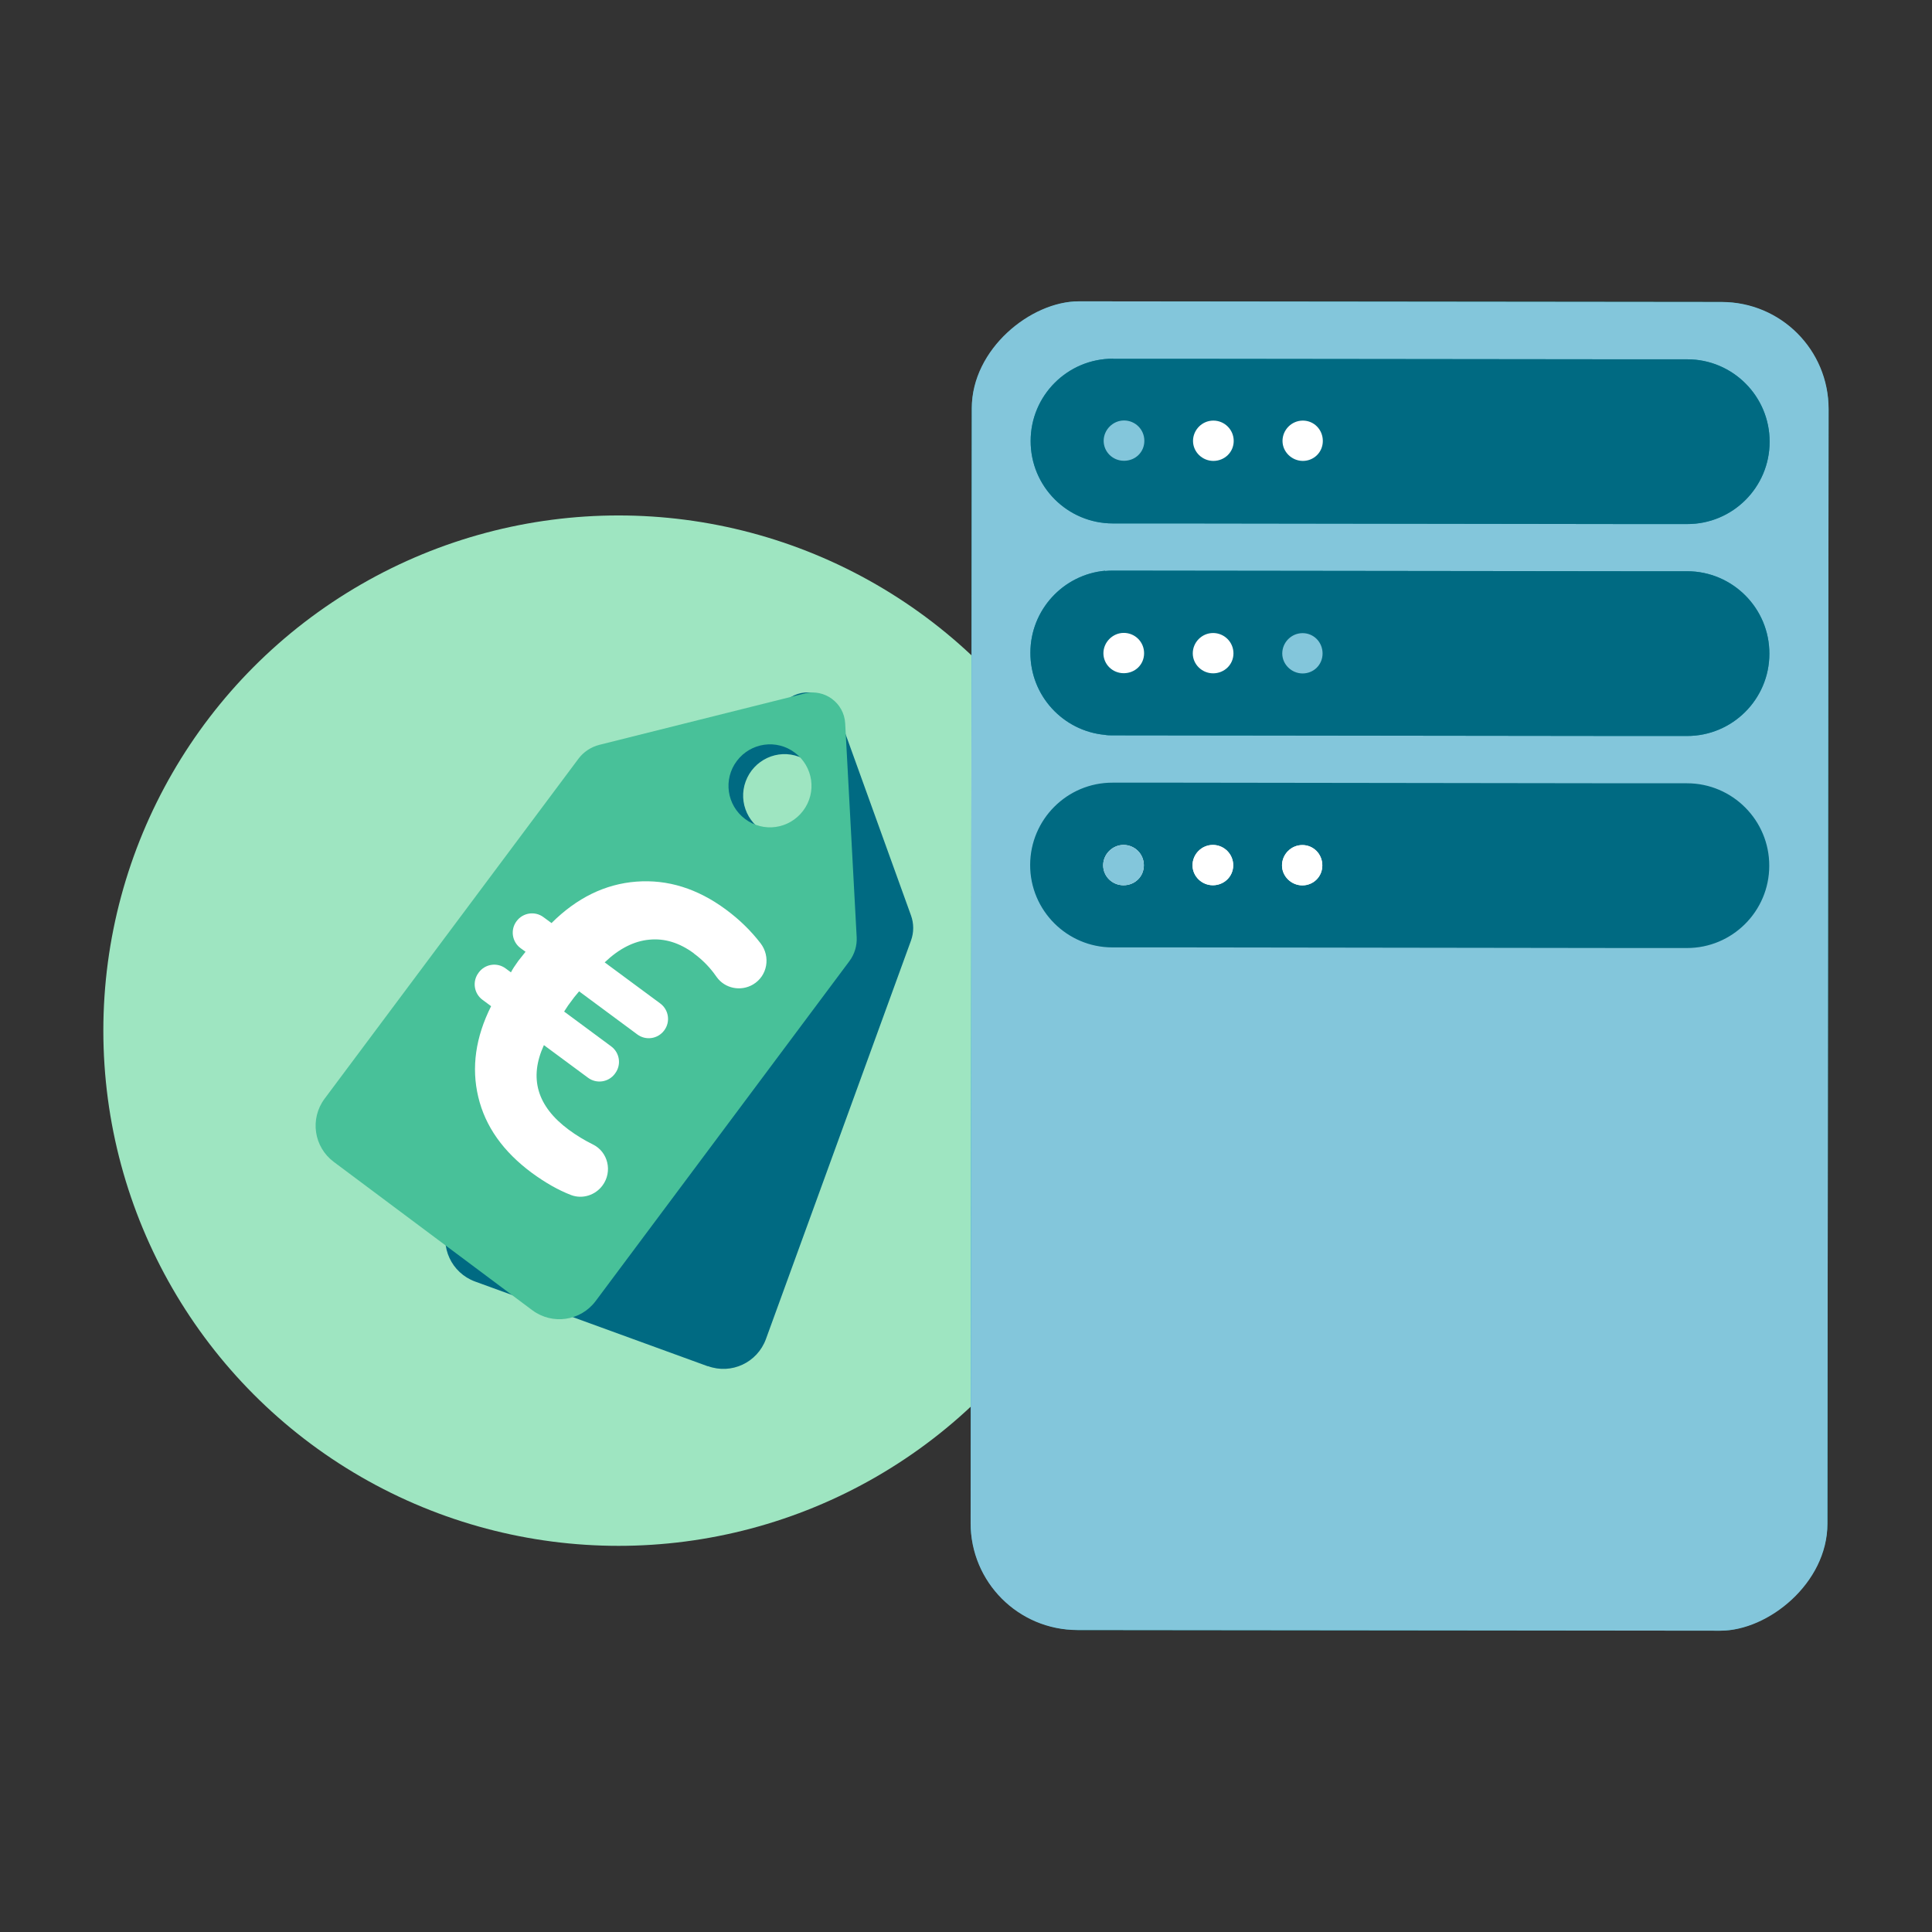 <?xml version="1.0" encoding="UTF-8"?>
<svg id="Layer_2" data-name="Layer 2" xmlns="http://www.w3.org/2000/svg" viewBox="0 0 154.8 154.8">
  <rect x="0" y="0" width="154.8" height="154.8" fill="#333333" stroke="none"/>
  <defs>
    <style>
      .cls-1 {
        fill: #fcc328;
        opacity: 0;
      }

      .cls-2 {
        fill: #9ee5c1;
      }

      .cls-3 {
        fill: #2292a5;
      }

      .cls-4 {
        fill: #13aab4;
      }

      .cls-5 {
        fill: #fff;
      }

      .cls-6 {
        fill: #48c199;
      }

      .cls-7 {
        fill: #83c6db;
      }

      .cls-8 {
        fill: #006a82;
      }
    </style>
  </defs>
  <g id="Layer_1-2" data-name="Layer 1">
    <g>
      <rect class="cls-1" width="154.8" height="154.8"/>
      <g>
        <g>
          <g id="Layer_1-2" data-name="Layer 1-2">
            <g>
              <circle class="cls-2" cx="49.56" cy="82.58" r="41.28"/>
              <g>
                <path class="cls-8" d="M56.72,109.46c1.88.69,3.96-.28,4.65-2.17l11.62-31.92c.24-.66.24-1.37,0-2.03l-5.82-16.13c-.56-1.55-2.39-2.2-3.8-1.36l-14.57,8.69c-.59.35-1.04.9-1.28,1.54l-11.62,31.95c-.69,1.88.28,3.96,2.16,4.65l18.65,6.79h.01ZM61.72,66.86c-1.72-.63-2.61-2.54-1.97-4.26s2.54-2.61,4.26-1.97,2.61,2.54,1.97,4.26-2.54,2.61-4.26,1.97Z"/>
                <path class="cls-6" d="M42.65,104.98c1.61,1.2,3.88.87,5.08-.74l20.32-27.22c.42-.56.63-1.25.59-1.94l-.92-17.12c-.09-1.64-1.65-2.79-3.24-2.4l-16.46,4.12c-.66.17-1.26.56-1.67,1.11l-20.34,27.24c-1.2,1.61-.87,3.87.74,5.07l15.9,11.88h0ZM59.7,65.62c-1.47-1.1-1.77-3.18-.66-4.65s3.18-1.77,4.65-.66,1.77,3.18.66,4.65-3.18,1.77-4.65.66Z"/>
              </g>
            </g>
          </g>
          <path class="cls-5" d="M55.6,76.39c-1.15-.85-2.34-1.22-3.57-1.1-1.23.11-2.43.72-3.58,1.82l4.45,3.29c.69.51.83,1.48.32,2.16h0c-.51.69-1.48.83-2.16.32l-4.66-3.45-.39.47-.49.66-.32.49,3.77,2.79c.69.51.83,1.48.32,2.16l-.02.03c-.51.69-1.48.83-2.16.32l-3.53-2.61c-1.21,2.64-.55,4.9,1.99,6.78.61.45,1.25.84,1.92,1.17,1.24.6,1.6,2.19.79,3.29h0c-.58.79-1.62,1.12-2.53.77-1.01-.39-2.05-.98-3.13-1.77-2.31-1.71-3.74-3.73-4.3-6.09-.56-2.35-.22-4.78,1.03-7.27l-.69-.51c-.69-.51-.83-1.48-.32-2.16l.02-.03c.51-.69,1.48-.83,2.16-.32l.42.31c.12-.24.32-.55.59-.92l.58-.73-.4-.29c-.69-.51-.83-1.48-.32-2.16h0c.51-.69,1.48-.83,2.16-.32l.64.47c2.03-2.02,4.3-3.13,6.8-3.32s4.9.55,7.19,2.25c1.07.79,1.99,1.69,2.76,2.69.82,1.07.56,2.61-.6,3.3h0c-.98.58-2.26.33-2.92-.6-.08-.11-.16-.22-.24-.33-.44-.58-.97-1.1-1.58-1.55Z"/>
        </g>
        <g id="Layer_1-2-2" data-name="Layer 1-2">
          <g>
            <g>
              <rect class="cls-4" x="58.92" y="43.07" width="106.46" height="68.65" rx="8.64" ry="8.64" transform="translate(34.63 189.47) rotate(-89.94)"/>
              <path class="cls-3" d="M89.15,62.71h5.28l36.09.05h4.65c3.64,0,6.6,2.97,6.59,6.61,0,3.64-2.96,6.6-6.61,6.59h-4.65l-36.09-.05h-5.28c-3.64,0-6.6-2.97-6.59-6.61s2.96-6.6,6.61-6.59Z"/>
            </g>
            <path class="cls-3" d="M88.54,45.75c.21-.02.42-.03.63-.03l41.36.05h4.65c3.64,0,6.6,2.97,6.59,6.61h0c0,3.64-2.96,6.6-6.61,6.59h-4.65l-41.36-.05c-.21,0-.42,0-.63-.04-3.35-.32-5.97-3.14-5.96-6.58h0c0-3.43,2.63-6.26,5.98-6.57h0Z"/>
            <path class="cls-3" d="M89.19,28.75h5.27l36.09.04h4.65c3.64,0,6.6,2.97,6.59,6.61h0c0,3.64-2.96,6.6-6.61,6.59h-4.65l-36.09-.05h-5.27c-3.64,0-6.6-2.96-6.59-6.61,0-3.64,2.96-6.6,6.61-6.59h0Z"/>
            <g>
              <path class="cls-5" d="M104.39,33.7c.89,0,1.6.72,1.6,1.63s-.72,1.6-1.6,1.6-1.63-.72-1.63-1.6.72-1.63,1.63-1.63Z"/>
              <path class="cls-5" d="M97.22,33.7c.89,0,1.63.72,1.63,1.63s-.74,1.6-1.63,1.6-1.63-.72-1.63-1.6.72-1.63,1.63-1.63Z"/>
              <path class="cls-5" d="M90.06,33.69c.9,0,1.63.72,1.63,1.63s-.72,1.6-1.63,1.6-1.63-.72-1.63-1.6.74-1.63,1.63-1.63Z"/>
            </g>
            <g>
              <path class="cls-5" d="M104.37,50.73c.89,0,1.6.72,1.6,1.63s-.72,1.6-1.6,1.6-1.63-.72-1.63-1.6.72-1.63,1.63-1.63Z"/>
              <path class="cls-5" d="M97.2,50.72c.89,0,1.63.72,1.63,1.63s-.74,1.6-1.63,1.6-1.63-.72-1.63-1.6.72-1.63,1.63-1.63Z"/>
              <path class="cls-5" d="M90.04,50.71c.9,0,1.63.72,1.63,1.63s-.72,1.6-1.63,1.6-1.63-.72-1.63-1.6.74-1.63,1.63-1.63Z"/>
            </g>
            <g>
              <path class="cls-5" d="M104.35,67.71c.89,0,1.6.72,1.6,1.63s-.72,1.6-1.6,1.6-1.63-.72-1.63-1.6.72-1.63,1.63-1.63Z"/>
              <path class="cls-5" d="M97.18,67.7c.89,0,1.63.72,1.63,1.63s-.74,1.6-1.63,1.6-1.63-.72-1.63-1.6.72-1.63,1.63-1.63Z"/>
              <path class="cls-5" d="M90.02,67.7c.9,0,1.63.72,1.63,1.63s-.72,1.6-1.63,1.6-1.63-.72-1.63-1.6.74-1.63,1.63-1.63Z"/>
            </g>
            <g>
              <rect class="cls-7" x="58.92" y="43.07" width="106.46" height="68.65" rx="8.55" ry="8.55" transform="translate(34.63 189.47) rotate(-89.94)"/>
              <path class="cls-8" d="M89.15,62.71h5.28l36.09.05h4.65c3.64,0,6.6,2.97,6.59,6.61,0,3.64-2.96,6.6-6.61,6.59h-4.65l-36.09-.05h-5.28c-3.64,0-6.6-2.97-6.59-6.61s2.96-6.6,6.61-6.59Z"/>
            </g>
            <path class="cls-3" d="M88.54,45.75c.21-.02.42-.03.63-.03l41.36.05h4.65c3.64,0,6.6,2.97,6.59,6.61h0c0,3.64-2.96,6.6-6.61,6.59h-4.65l-41.36-.05c-.21,0-.42,0-.63-.04-3.35-.32-5.97-3.14-5.96-6.58h0c0-3.43,2.63-6.26,5.98-6.57h0Z"/>
            <path class="cls-3" d="M89.19,28.75h5.27l36.09.04h4.65c3.64,0,6.6,2.97,6.59,6.61h0c0,3.64-2.96,6.6-6.61,6.59h-4.65l-36.09-.05h-5.27c-3.64,0-6.6-2.96-6.59-6.61,0-3.64,2.96-6.6,6.61-6.59h0Z"/>
            <g>
              <path class="cls-5" d="M104.39,33.7c.89,0,1.6.72,1.6,1.63s-.72,1.6-1.6,1.6-1.63-.72-1.63-1.6.72-1.63,1.63-1.63Z"/>
              <path class="cls-5" d="M97.22,33.7c.89,0,1.63.72,1.63,1.63s-.74,1.6-1.63,1.6-1.63-.72-1.63-1.6.72-1.63,1.63-1.63Z"/>
              <path class="cls-5" d="M90.06,33.69c.9,0,1.63.72,1.63,1.63s-.72,1.6-1.63,1.6-1.63-.72-1.63-1.6.74-1.63,1.63-1.63Z"/>
            </g>
            <g>
              <path class="cls-5" d="M104.37,50.73c.89,0,1.6.72,1.6,1.63s-.72,1.6-1.6,1.6-1.63-.72-1.63-1.6.72-1.63,1.63-1.63Z"/>
              <path class="cls-5" d="M97.2,50.72c.89,0,1.63.72,1.63,1.63s-.74,1.6-1.63,1.6-1.63-.72-1.63-1.6.72-1.63,1.63-1.63Z"/>
              <path class="cls-5" d="M90.04,50.71c.9,0,1.63.72,1.63,1.63s-.72,1.6-1.63,1.6-1.63-.72-1.63-1.6.74-1.63,1.63-1.63Z"/>
            </g>
            <g>
              <path class="cls-5" d="M104.35,67.71c.89,0,1.6.72,1.6,1.63s-.72,1.6-1.6,1.6-1.63-.72-1.63-1.6.72-1.63,1.63-1.63Z"/>
              <path class="cls-5" d="M97.18,67.7c.89,0,1.63.72,1.63,1.63s-.74,1.6-1.63,1.6-1.63-.72-1.63-1.6.72-1.63,1.63-1.63Z"/>
              <path class="cls-5" d="M90.02,67.7c.9,0,1.63.72,1.63,1.63s-.72,1.6-1.63,1.6-1.63-.72-1.63-1.6.74-1.63,1.63-1.63Z"/>
            </g>
            <path class="cls-8" d="M88.54,45.75c.21-.02.42-.03.63-.03l41.36.05h4.65c3.64,0,6.6,2.97,6.59,6.61h0c0,3.64-2.96,6.6-6.61,6.59h-4.65l-41.36-.05c-.21,0-.42,0-.63-.04-3.35-.32-5.97-3.14-5.96-6.58h0c0-3.43,2.63-6.26,5.98-6.57h0Z"/>
            <path class="cls-8" d="M89.19,28.75h5.27l36.09.04h4.65c3.64,0,6.6,2.97,6.59,6.61h0c0,3.64-2.96,6.6-6.61,6.59h-4.65l-36.09-.05h-5.27c-3.64,0-6.6-2.96-6.59-6.61,0-3.64,2.96-6.6,6.61-6.59h0Z"/>
            <path class="cls-5" d="M104.39,33.7c.89,0,1.6.72,1.6,1.63s-.72,1.6-1.6,1.6-1.63-.72-1.63-1.6.72-1.63,1.63-1.63Z"/>
            <path class="cls-5" d="M97.22,33.7c.89,0,1.63.72,1.63,1.63s-.74,1.6-1.63,1.6-1.63-.72-1.63-1.6.72-1.63,1.63-1.63Z"/>
            <path class="cls-7" d="M90.06,33.69c.9,0,1.63.72,1.63,1.63s-.72,1.6-1.63,1.6-1.63-.72-1.63-1.6.74-1.63,1.63-1.63Z"/>
            <path class="cls-7" d="M104.37,50.73c.89,0,1.6.72,1.6,1.63s-.72,1.6-1.6,1.6-1.63-.72-1.63-1.6.72-1.63,1.63-1.63Z"/>
            <path class="cls-5" d="M97.2,50.72c.89,0,1.63.72,1.63,1.63s-.74,1.6-1.63,1.6-1.63-.72-1.63-1.6.72-1.63,1.63-1.63Z"/>
            <path class="cls-5" d="M90.04,50.71c.9,0,1.63.72,1.63,1.63s-.72,1.6-1.63,1.6-1.63-.72-1.63-1.6.74-1.63,1.63-1.63Z"/>
            <path class="cls-5" d="M104.35,67.71c.89,0,1.6.72,1.6,1.63s-.72,1.6-1.6,1.6-1.63-.72-1.63-1.6.72-1.63,1.63-1.63Z"/>
            <path class="cls-5" d="M97.18,67.7c.89,0,1.63.72,1.63,1.63s-.74,1.6-1.63,1.6-1.63-.72-1.63-1.6.72-1.63,1.63-1.63Z"/>
            <path class="cls-7" d="M90.02,67.7c.9,0,1.63.72,1.63,1.63s-.72,1.6-1.63,1.6-1.63-.72-1.63-1.6.74-1.63,1.63-1.63Z"/>
          </g>
        </g>
      </g>
    </g>
  </g>
</svg>